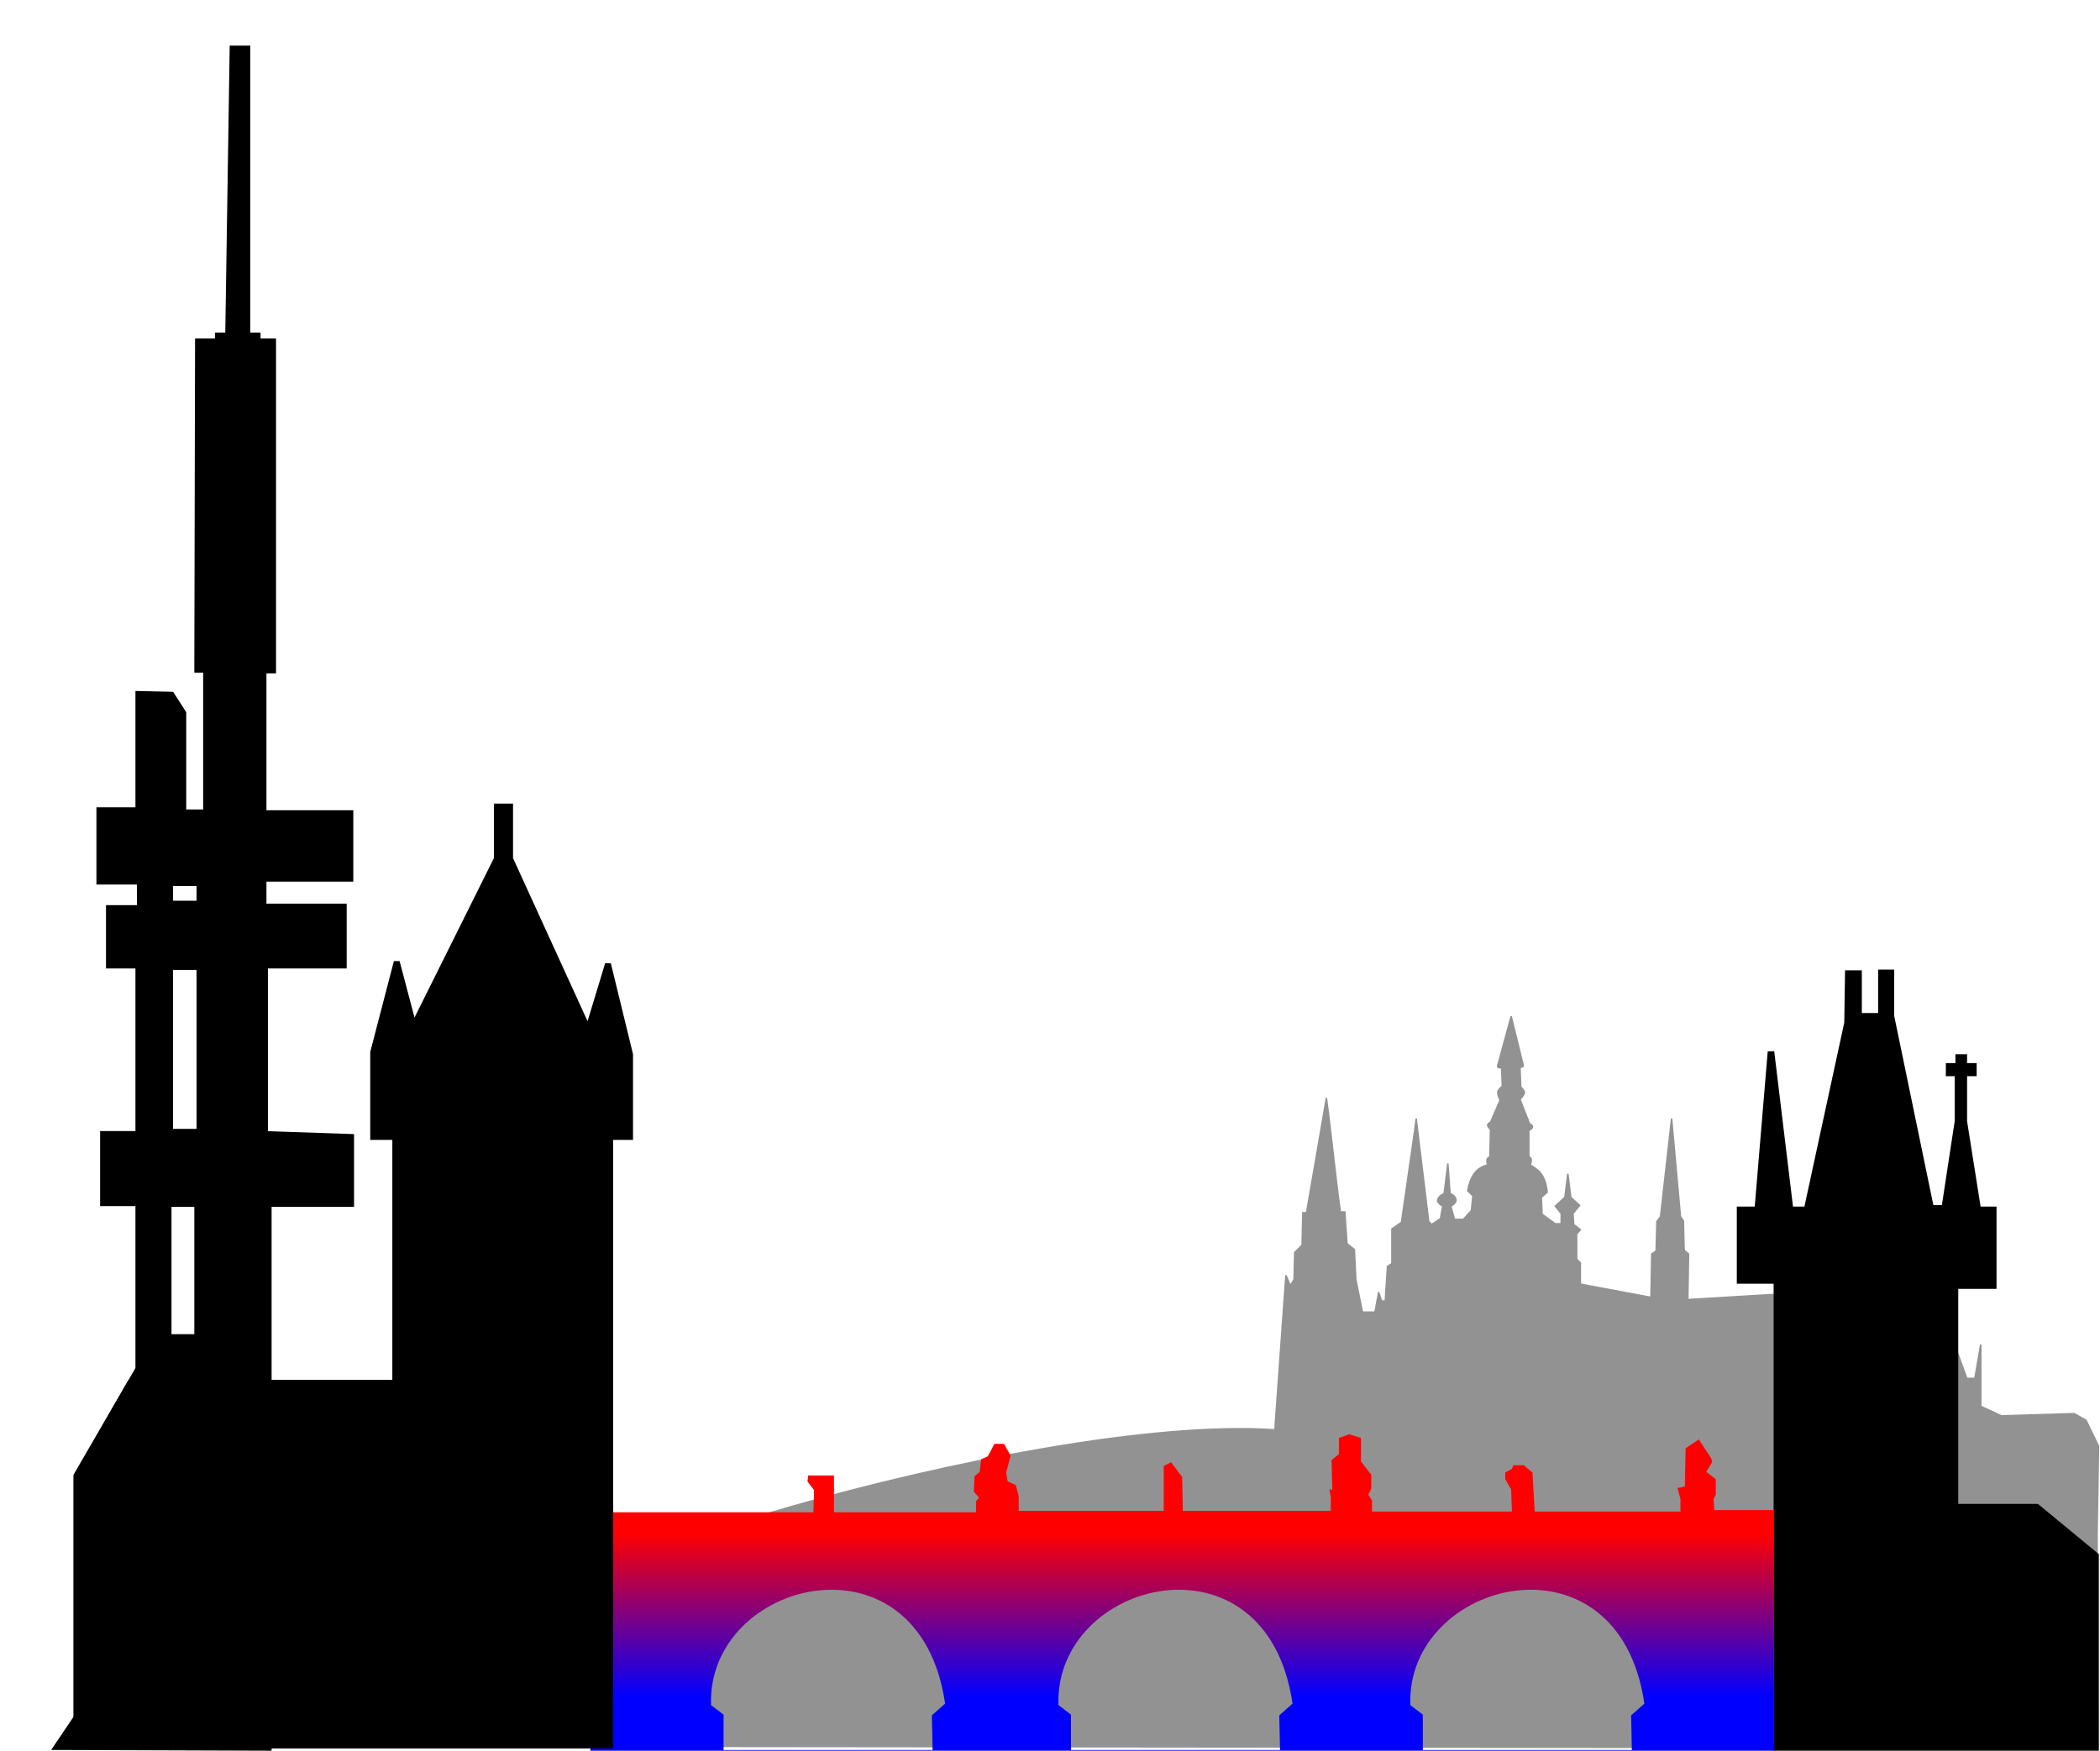 <?xml version="1.0" encoding="utf-8"?>
<!-- Generator: Adobe Illustrator 26.4.1, SVG Export Plug-In . SVG Version: 6.00 Build 0)  -->
<svg version="1.1"
	 id="svg2" xmlns:dc="http://purl.org/dc/elements/1.1/" xmlns:svg="http://www.w3.org/2000/svg" xmlns:rdf="http://www.w3.org/1999/02/22-rdf-syntax-ns#" xmlns:sodipodi="http://sodipodi.sourceforge.net/DTD/sodipodi-0.dtd" xmlns:cc="http://creativecommons.org/ns#" xmlns:inkscape="http://www.inkscape.org/namespaces/inkscape" inkscape:export-filename="D:\Data\st48686\Plocha\VID_ECT2023\logo.png" inkscape:export-xdpi="500" inkscape:export-ydpi="500" inkscape:version="0.91 r13725" sodipodi:docname="ECT2023_logo.svg"
	 xmlns="http://www.w3.org/2000/svg" xmlns:xlink="http://www.w3.org/1999/xlink" x="0px" y="0px" viewBox="0 0 285.3 237.9"
	 style="enable-background:new 0 0 285.3 237.9;" xml:space="preserve">
<style type="text/css">
	.st0{fill-rule:evenodd;clip-rule:evenodd;fill:#929292;stroke:#929292;stroke-width:0.202;stroke-miterlimit:3.2;}
	.st1{fill-rule:evenodd;clip-rule:evenodd;stroke:#000000;stroke-width:0.8;stroke-miterlimit:3.2;}
	.st2{fill-rule:evenodd;clip-rule:evenodd;stroke:#000000;stroke-width:0.885;stroke-miterlimit:3.2;}
	.st3{fill-rule:evenodd;clip-rule:evenodd;fill:url(#path4237_00000096781852133090857530000015926538279420505518_);}
	.st4{fill:none;stroke:#000000;stroke-width:0.8;stroke-miterlimit:3.2;stroke-opacity:0;}
</style>
<sodipodi:namedview  bordercolor="#666666" borderopacity="1.0" id="base" inkscape:current-layer="layer1" inkscape:cx="370.2614" inkscape:cy="560.20595" inkscape:document-units="px" inkscape:pageopacity="0" inkscape:pageshadow="2" inkscape:window-height="1027" inkscape:window-maximized="1" inkscape:window-width="1920" inkscape:window-x="-8" inkscape:window-y="-8" inkscape:zoom="2.8284271" pagecolor="#ffffff" showborder="false" showgrid="false">
	</sodipodi:namedview>
<g id="layer1" inkscape:groupmode="layer" inkscape:label="Layer 1">
	
		<path id="path4885" inkscape:connector-curvature="0" inkscape:export-xdpi="500" inkscape:export-ydpi="500" sodipodi:nodetypes="cccccccccccccccccccccccccccccccscccscccccccaccaccscccscccscccscczccaccccccccccccccccccccccccccccccccccccccccccc" class="st0" d="
		M82.5,217.8c-20.1-1.4,57.2-25.8,90.7-23.5l1.5-21l0.6,1.4l0.5-0.8l0.1-3.7l1-1l0.1-4.4h0.5c0.9-5.1,1.8-10.4,2.7-15.6
		c0.7,5.1,1.2,10.5,1.9,15.5h0.6l0.3,4.3l1,0.8l0.2,4.1l0.9,4.4h1.7l0.5-2.7l0.4,1.2l0.5,0l0.3-4.7l0.6-0.4v-4.7l1.3-0.9l1.8-12.5
		l0.2-1.6l0.2,1.7l1.5,12.3l0.4,0.4l1.2-0.8l0.3-1.7c0,0-0.7-0.4-0.7-0.8c0.1-0.6,0.9-0.9,0.9-0.9l0.5-4.1l0.3,4.1
		c0,0,0.7,0.2,0.8,0.8c0.1,0.5-0.7,0.9-0.7,0.9l0.5,1.8l1.2,0l1.1-1.2l0.2-2l-0.7-0.7c0.3-1.7,1-3.1,2.7-3.5c0,0-0.2-0.7,0-0.9
		c0.1-0.1,0.3-0.2,0.3-0.2l0.1-3.7c0,0-0.4-0.4-0.4-0.6c0-0.2,0.4-0.4,0.4-0.4l1.3-3c0,0-0.4-0.8-0.3-1.2c0.1-0.3,0.6-0.7,0.6-0.7
		l-0.1-2.5l-0.3,0c0,0-0.1,0-0.2-0.1c-0.1-0.1,0-0.3,0-0.3l1.8-6.6l1.6,6.5c0,0,0.1,0.2,0,0.3c0,0.1-0.2,0.1-0.2,0.1l-0.2,0l0.1,2.7
		c0,0,0.4,0.4,0.5,0.7c0,0.4-0.6,1-0.6,1l1.3,3.3c0,0,0.4,0.2,0.4,0.4c0,0.3-0.5,0.5-0.5,0.5v3.6c0,0,0.3,0.1,0.3,0.3
		c0.1,0.2-0.1,0.8-0.1,0.8c1.1,0.7,2,1.2,2.3,3.7l-0.8,0.7l0.1,2.3l1.8,1.3h0.8v-1.4l-0.8-1l1.3-1.2l0.4-3.2l0.4,3.2l1.2,1.1
		l-0.9,1.1l0.1,1.5l0.9,0.7l-0.5,0.6v3.4l0.5,0.5l0,2.9l9.6,1.8l0.1-5.9l0.6-0.4l0.1-4l0.5-0.7l1.5-13.3l1.2,13.3l0.4,0.6l0.1,4
		l0.6,0.5l-0.1,6.2l33.3-2l4.6,12.7h1.1l0.8-4.6v8.4l2.8,1.3l9.9-0.3l1.6,0.9l1.7,3.5l-0.2,12.1l0.1,28.9l-202.7-0.2L82.5,217.8z"/>
	<path id="path4189" class="st1" d="M31.6,6.6l-0.6,39h-1.4v0.8h-2.7L26.8,91H28v19.4h-3.1V96.9l-1.6-2.5l-4.5-0.1v15.8h-5.3v9.7H19
		v3.6h-4.2v7.8h4v22.9H14v9.4h4.8v22.5l-8.4,14.6v32.8l-2.7,4l28.8,0.1v-50v-23.9h11.2v-9.1L36,154.1v-22.9h10.7v-8H35.8v-3.8h11.8
		v-8.9H35.8V91.1h1.3V46.4h-0.4H35v-0.8h-1.4v-39H31.6z M23.1,120h4v2.8h-4V120z M23.1,131.4h4v22.4h-4V131.4z M22.9,163.6h3.9v18.1
		h-3.9V163.6z"/>
	
		<path id="path4193" inkscape:connector-curvature="0" inkscape:export-xdpi="500" inkscape:export-ydpi="500" sodipodi:nodetypes="cccccccccccccccccccccccccccccccccccccccc" class="st2" d="
		M241.4,236.8v-62.8h-5v-9.6h2.4l1.8-21.5l2.6,21.5h2.3L251,139l0.1-6.7h1.4v5.8h3.1v-5.9h1.3v5.9l5.4,26.1h1.9l1.8-11.8v-6.6h-1.2
		v-0.9h1.3v-1.2h0.7v1.2h1.3v0.9h-1.3v6.6l1.9,12h2.1v10.3h-5.2v30.1h11.1l8,6.6v26.1h-43.4L241.4,236.8z"/>
	
		<linearGradient id="path4237_00000017490936563576109410000017202513113709116044_" gradientUnits="userSpaceOnUse" x1="247.117" y1="-30.393" x2="247.117" y2="-2.393" gradientTransform="matrix(0.8 0 0 -0.8 -36.928 206.369)">
		<stop  offset="0" style="stop-color:#0000FF"/>
		<stop  offset="1" style="stop-color:#FF0000"/>
	</linearGradient>
	
		<path id="path4237" inkscape:connector-curvature="0" inkscape:export-xdpi="500" inkscape:export-ydpi="500" sodipodi:nodetypes="cccccccccccccccccccccccccccccccccccccccccccccccccccccccccccccccccccccccccccccccccccccccccccc" style="fill-rule:evenodd;clip-rule:evenodd;fill:url(#path4237_00000017490936563576109410000017202513113709116044_);" d="
		M241,237.9v-32.7h-8.1l-0.1-1.5l0.3-0.6l0-2.1l-1.3-1l0.8-1.3l-0.1-0.5l-1.7-2.6l-1.8,1.2l-0.1,5.2l-1,0.2l0.4,1.5l0,1.7h-19.8
		l-0.3-5.3l-1.2-1l-1.4,0l-0.2,0.5l-0.9,0.5l0,0.9l0.8,1.4l0.1,3h-19l0-1.5l-0.5-0.8l0.4-0.8l0-1.9l-1.4-1.8l0-3.2l-1.6-0.5
		l-1.4,0.5l0,2.2l-1,0.8l0.1,4l-0.4,0l0.2,1l0,1.9h-20.1l-0.1-4.6l-1.5-2l-1,0.5l0,6.1h-19.7l0-2l-0.4-1.5l-1.1-0.5l-0.2-1.2
		l0.6-2.3l-0.9-1.6l-1.3,0l-0.9,1.7l-0.9,0.4l-0.2,1.7l-0.7,0.6l-0.1,2.1l0.7,0.8l-0.4,0.5l0,1.5h-19.3l0-5l-3.5,0l-0.1,0.8l0.9,1.2
		l-0.1,3H80.2v32.6 M175.3,237.8h18V233l-1.7-1.3c-0.6-17.1,28.3-24.3,31.8-0.2l-1.8,1.6l0.1,4.7l19.7,0 M135.7,237.8h9.8V233
		l-1.7-1.3c-0.6-17.1,28.3-24.3,31.8-0.2l-1.8,1.6l0.1,4.7h9.1 M80.3,237.8h18V233l-1.7-1.3c-0.6-17.1,28.3-24.3,31.8-0.2l-1.8,1.6
		l0.1,4.7h9.1"/>
	<path id="path4241" inkscape:connector-curvature="0" inkscape:export-xdpi="500" inkscape:export-ydpi="500" class="st1" d="
		M82.9,237.2l0-82.7h2.7v-11.2L82.6,131l-2.7,8.9l-10.6-23.2v-7.1h-1.8v7.1l-11.3,22.7l-2.3-8.7L50.7,143v11.5h3v33.4H35.7h-18
		l-7.3,12.6v33.7l-1.8,3L82.9,237.2L82.9,237.2z"/>
	<path id="path4251" inkscape:connector-curvature="0" inkscape:export-xdpi="500" inkscape:export-ydpi="500" class="st4" d="
		M0.4,0.6v3.9h4.5V0.4H0.4L0.4,0.6L0.4,0.6z"/>
</g>
</svg>
